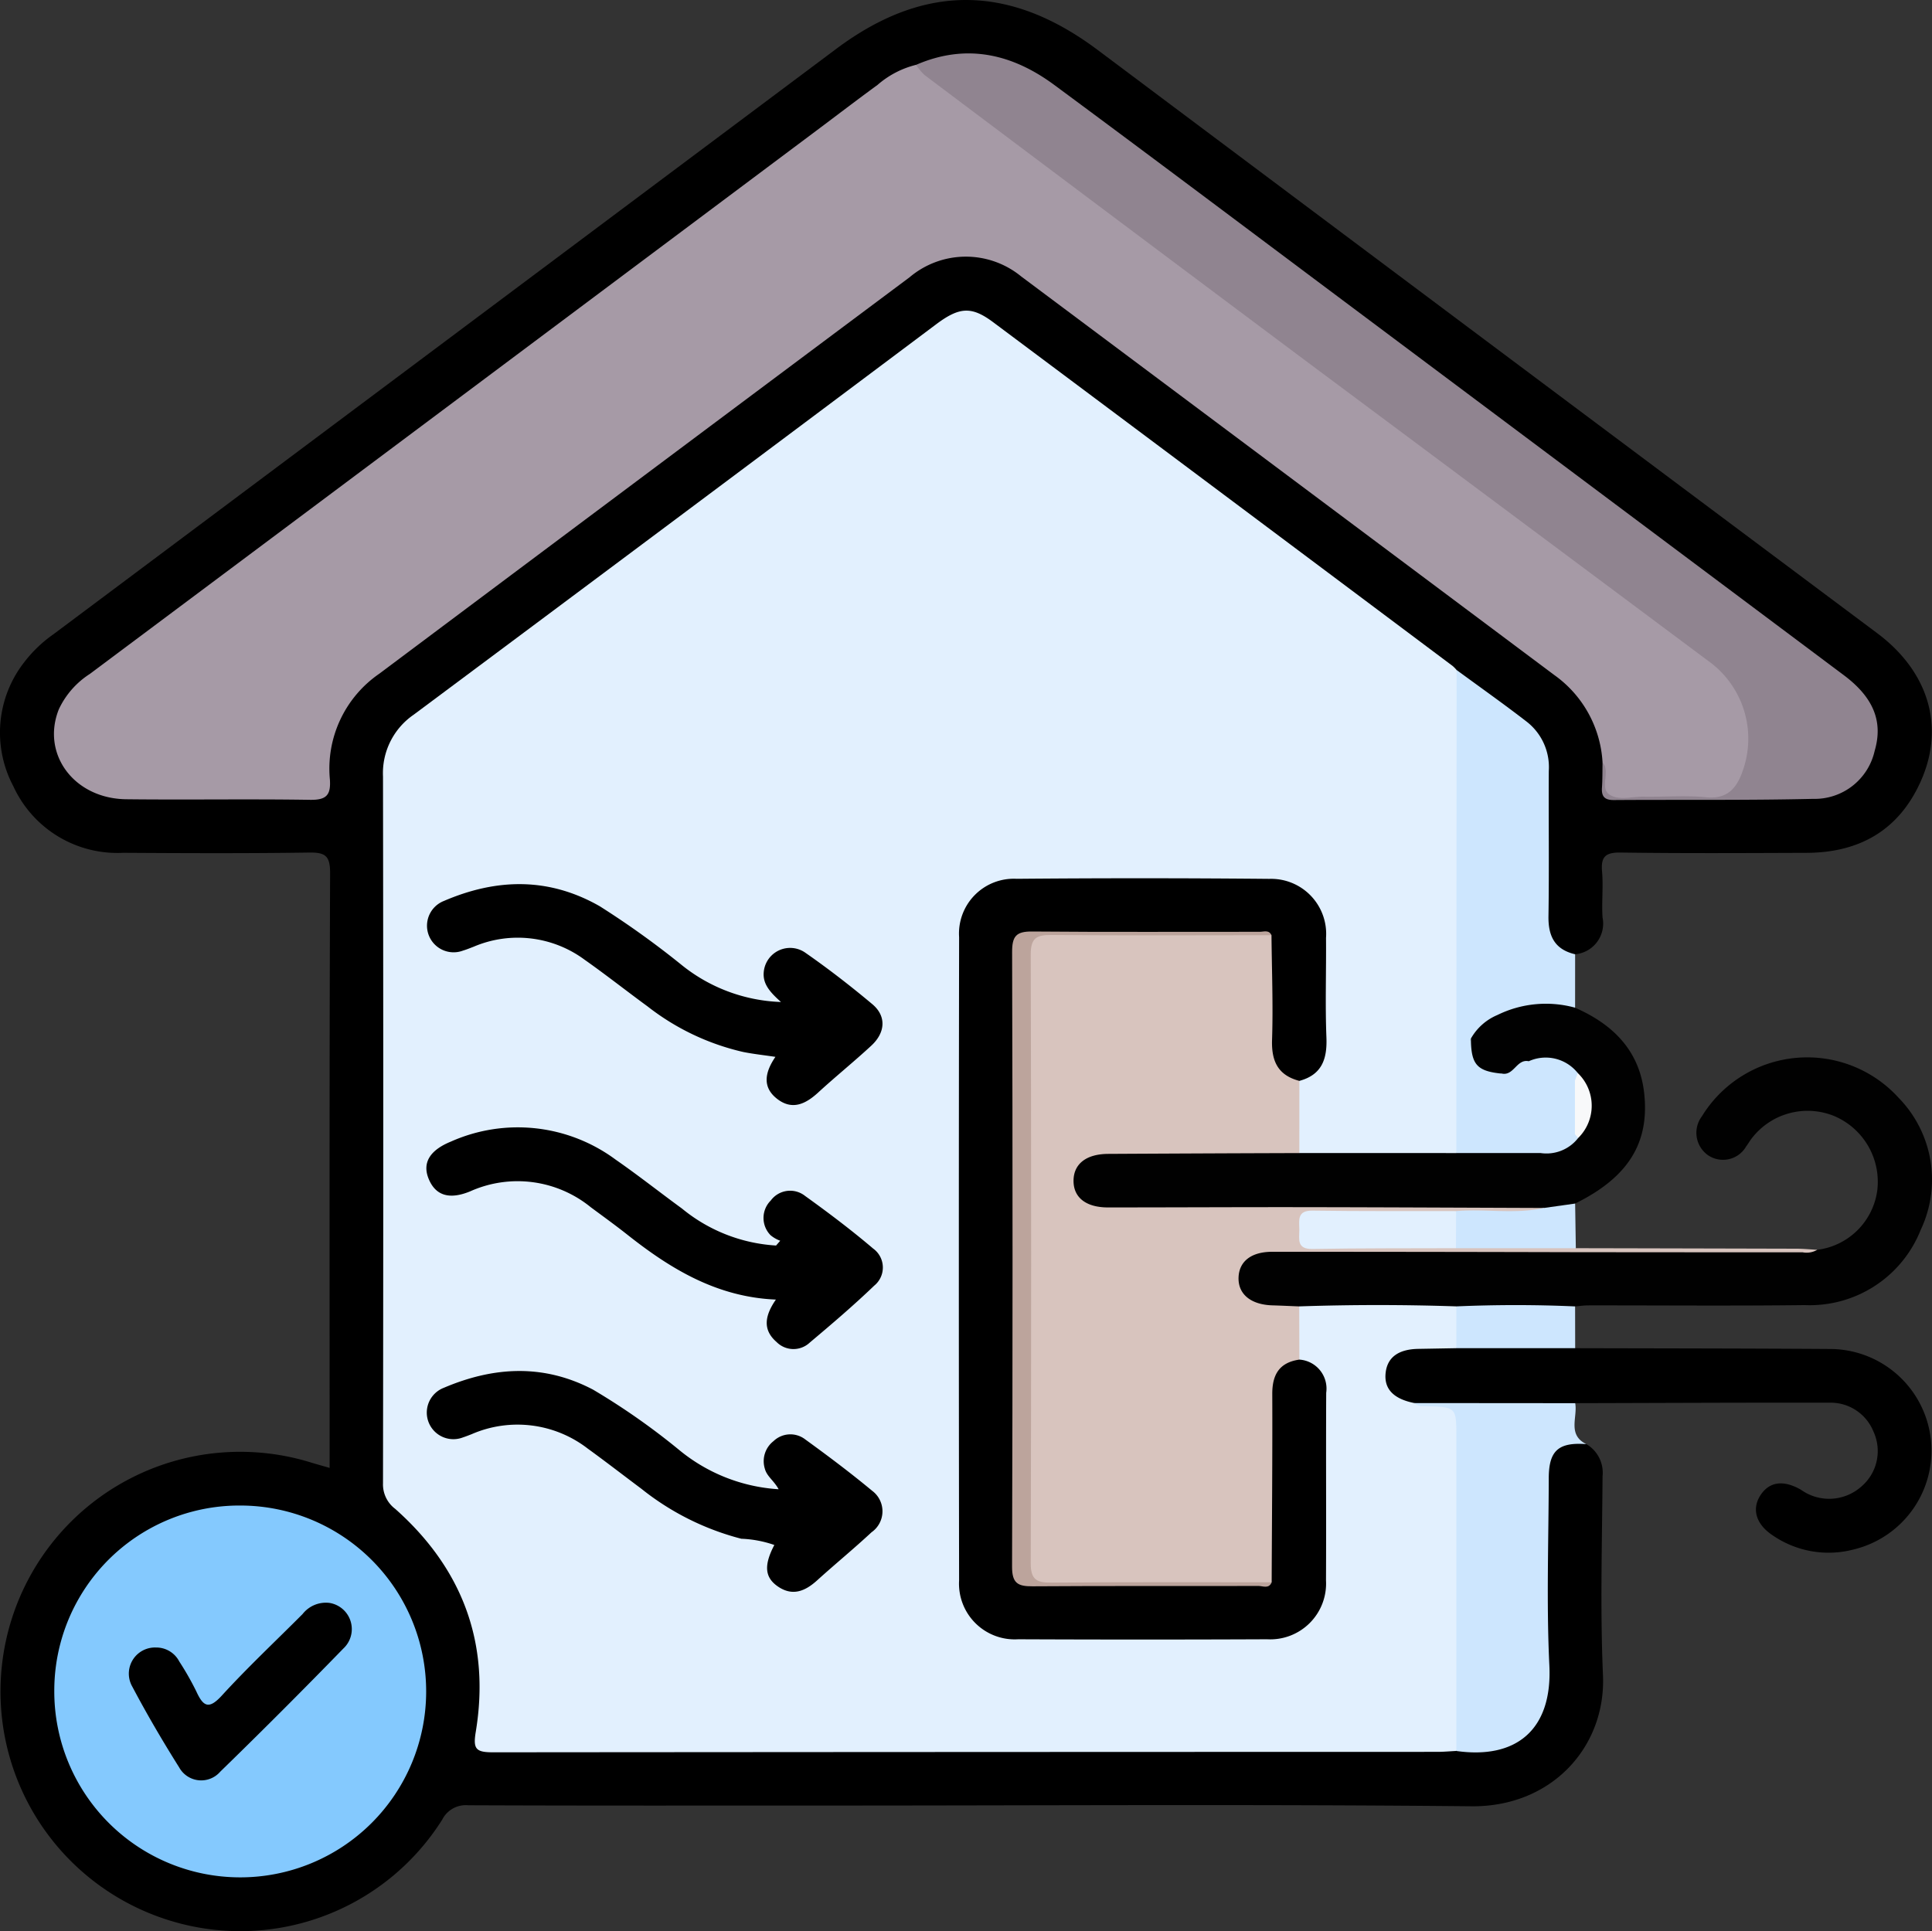 <svg xmlns="http://www.w3.org/2000/svg" viewBox="0 0 150 149.954"><rect x="0" y="0" width="150" height="149.954" fill="#333333" stroke="none"/><title>Giám sát chất lượng không khí0</title><g id="Layer_2" data-name="Layer 2"><g id="Layer_1-2" data-name="Layer 1"><g id="Giám_sát_chất_lượng_không_khí" data-name="Giám sát chất lượng không khí"><path d="M123.16,112.133a2.569,2.569,0,0,1,1.262,2.489c-.035,5.154-.191,10.316.032,15.461.24,5.538-3.963,10.235-10.214,10.172-16.649-.166-33.302-.056-49.953-.056-9.317,0-18.634.016-27.95-.023A2.046,2.046,0,0,0,34.339,141.284a18.534,18.534,0,0,1-21.524,7.726,18.608,18.608,0,0,1,11.277-35.464c.462.144.93.27,1.5.435v-1.437c0-14.918-.022-29.836.037-44.753.005-1.375-.405-1.609-1.654-1.591-4.806.071-9.614.049-14.421.02a8.883,8.883,0,0,1-8.517-5.167,8.879,8.879,0,0,1,.87-9.666,10.291,10.291,0,0,1,2.251-2.144Q34.548,26.516,64.935,3.788c6.831-5.105,13.459-5.025,20.287.091Q115.471,26.543,145.749,49.169c4.001,2.995,5.269,7.273,3.376,11.504-1.701,3.802-4.769,5.535-8.862,5.549-4.807.017-9.615.045-14.421-.023-1.175-.017-1.562.302-1.459,1.474.104,1.18-.039,2.381.038,3.565a2.393,2.393,0,0,1-2.129,2.86c-1.371.428-1.846-.553-2.287-1.504a4.457,4.457,0,0,1-.213-1.902c-.007-3.509-.029-7.019.008-10.528a4.842,4.842,0,0,0-2.164-4.293c-1.612-1.144-3.163-2.373-4.761-3.537q-17.842-13.492-35.82-26.803c-1.692-1.258-2.426-1.259-4.134.022C59.365,35.717,45.745,45.797,32.211,55.992a4.769,4.769,0,0,0-2.007,4.081q.015,27.276-.001,54.552a2.98,2.98,0,0,0,.972,2.374,18.693,18.693,0,0,1,6.233,17.402c-.133.884.2,1.189,1.03,1.143.395-.022.792-.003,1.189-.003q36.785.001,73.571-.002c.595-.053,1.19-.013,1.784-.029,2.93-.079,4.722-1.813,4.761-4.756.061-4.708.014-9.417.02-14.125.001-.644-.019-1.289.027-1.932C119.96,112.347,120.834,111.685,123.16,112.133Z"/><path d="M122.348,96.92q8.564.018,17.127.04c.538.002,1.076.057,1.614.087-.511.973-1.453.689-2.235.692-6.584.031-13.168.017-19.751.017q-9.801.001-19.603.004c-1.903.003-2.719.497-2.712,1.584.007.987.779,1.479,2.594,1.644a2.776,2.776,0,0,1,1.558.395,5.778,5.778,0,0,1,.094,4.226c-1.503.954-1.856,2.348-1.812,4.063.095,3.702.04,7.409.02,11.113-.004.773.134,1.6-.501,2.244a2.909,2.909,0,0,1-1.591.258q-7.651.014-15.301-.001c-1.946-.006-2.264-.291-2.268-2.236q-.037-23.325 0-46.65c.003-1.921.329-2.206,2.294-2.213q7.576-.025,15.152-.002a3.705,3.705,0,0,1,1.607.2c.672.476.58,1.211.594,1.886.035,1.679.105,3.365-.012,5.036-.133,1.895.212,3.511,1.873,4.644a11.132,11.132,0,0,1-.115,5.646,3.179,3.179,0,0,1-2.135.42c-3.908.015-7.816.004-11.724.008a5.816,5.816,0,0,0-1.912.18,1.542,1.542,0,0,0-1.217,1.504,1.507,1.507,0,0,0,1.3,1.419,8.036,8.036,0,0,0,2.068.126q15.063.003,30.126.009a3.514,3.514,0,0,1,2.427.424c-.136.936-.918.752-1.484.771-1.759.061-3.521.071-5.281-.001-3.202.053-6.406.008-9.61.024a9.313,9.313,0,0,0-1.328.06.877.877,0,0,0-.802,1.039.839.839,0,0,0,.8.89,16.83,16.83,0,0,0,2.215.06c2.908.02,5.816-.032,8.725.025,2.554-.084,5.106-.029,7.659-.029A2.639,2.639,0,0,1,122.348,96.92Z" fill="#d8c4be"/><path d="M100.872,101.441c-.691-.027-1.381-.061-2.072-.081-1.678-.047-2.68-.864-2.639-2.16.039-1.248.976-2,2.611-2q11.743 0,23.486.031,8.845.011,17.69.008a1.626,1.626,0,0,0,1.142-.192,5.37,5.37,0,0,0,4.667-4.663,5.547,5.547,0,0,0-3.36-5.729,5.47,5.47,0,0,0-6.399,1.746c-.152.195-.272.415-.422.611a2.074,2.074,0,0,1-2.967.688,2.127,2.127,0,0,1-.471-3.024,9.59,9.59,0,0,1,15.282-1.419,9.084,9.084,0,0,1,1.713,10.219,9.265,9.265,0,0,1-9.016,5.863c-5.598.069-11.198.017-16.797.023-.344 0-.687.052-1.031.08a2.276,2.276,0,0,1-1.666.481c-2.519.001-5.038.053-7.557-.025-3.509.082-7.019.028-10.528.028A2.287,2.287,0,0,1,100.872,101.441Z" fill="#010101"/><path d="M119.87,93.797c-6.234-.022-12.469-.053-18.703-.062-5.048-.007-10.096.021-15.144.021-1.71-0-2.681-.773-2.674-2.074.006-1.305.984-2.075,2.69-2.084q7.421-.04,14.843-.064a2.361,2.361,0,0,1,1.683-.443c3.464.005,6.928-.06,10.391.029,2.076-.036,4.153-.031,6.228-.003a3.27,3.27,0,0,0,3.06-.997,3.358,3.358,0,0,0,.055-4.507A3.297,3.297,0,0,0,118.8,82.681c-.87.265-1.417,1.334-2.523,1.018-2.061-.473-2.474-1.025-2.321-3.099,1.341-2.675,5.835-3.942,8.334-2.352,2.935,1.29,5.001,3.318,5.365,6.646.426,3.891-1.282,6.552-5.363,8.561A1.836,1.836,0,0,1,119.87,93.797Z" fill="#010101"/><path d="M122.296,104.685c6.582.018,13.165.018,19.747.062a7.894,7.894,0,0,1,1.827,15.579,7.651,7.651,0,0,1-6.236-1.106c-1.313-.866-1.653-2.067-.933-3.145.689-1.033,1.777-1.171,3.125-.397a3.759,3.759,0,0,0,4.664-.228,3.62,3.62,0,0,0,.956-4.312,3.581,3.581,0,0,0-3.4-2.22c-6.582-.012-13.164.021-19.747.037a3.291,3.291,0,0,1-2.125.408c-3.386.04-6.771-.034-10.155-.054a2.678,2.678,0,0,1-2.556-1.431,2.42,2.42,0,0,1,1.963-3.496,25.167,25.167,0,0,1,3.826-.084c2.456-.088,4.911-.029,7.366-.033A2.453,2.453,0,0,1,122.296,104.685Z"/><path d="M119.613,89.533l-6.544.001a2.629,2.629,0,0,1-.479-1.968q-.017-16.794.002-33.589a2.411,2.411,0,0,1,.499-1.952c1.83,1.344,3.687,2.655,5.482,4.045a4.466,4.466,0,0,1,1.675,3.789c-.023,3.763.032,7.528-.025,11.29-.023,1.554.498,2.582,2.069,2.948q-.001,2.075-.002,4.149a8.536,8.536,0,0,0-6.034.569,4.259,4.259,0,0,0-2.056,1.828,1.721,1.721,0,0,0-.092.862c.017,1.791.663,2.265,2.524,1.862.912.162,1.13-1.158,2.057-.964,1.382.324,2.823.513,3.841,1.675a8.215,8.215,0,0,1,.005,3.737C121.863,88.899,120.51,88.826,119.613,89.533Z" fill="#cde6fe"/><path d="M109.805,108.946l12.493.01c.202,1.082-.628,2.445.862,3.178-2.163-.158-2.91.506-2.915,2.644-.01,4.851-.187,9.71.047,14.55.241,4.991-2.574,7.294-7.221,6.634a3.395,3.395,0,0,1-.469-2.412q-.017-10.742-.007-21.485c-.001-2.029-.007-2.025-1.919-2.477C110.303,109.499,109.868,109.468,109.805,108.946Z" fill="#cde6fe"/><path d="M122.296,104.685l-9.227.001a2.947,2.947,0,0,1,.003-3.247c3.073-.131,6.145-.135,9.218.003Q122.293,103.063,122.296,104.685Z" fill="#cde6fe"/><path d="M119.87,93.797l2.423-.342q.027,1.733.054,3.465-4.653-.002-9.307-.002a2.593,2.593,0,0,1,.01-2.876C115.32,93.848,117.612,94.299,119.87,93.797Z" fill="#cde6fe"/><path d="M113.072,101.439q-.002,1.624-.003,3.247c-.978.017-1.957.036-2.935.052-1.552.024-2.414.648-2.552,1.849q-.215,1.873,2.224,2.358c.274.283.63.233.973.244,2.293.078,2.293.079,2.293,2.443q0,12.164 0,24.328c-.493.024-.986.07-1.48.07q-36.655.005-73.31.035c-1.351.002-1.562-.264-1.343-1.594,1.139-6.906-1.046-12.684-6.257-17.31a2.378,2.378,0,0,1-.946-1.987q.041-27.438-0-54.875a5.506,5.506,0,0,1,2.383-4.804Q52.43,40.363,72.697,25.17c1.794-1.341,2.74-1.4,4.409-.153q17.85,13.337,35.682,26.699a2.748,2.748,0,0,1,.303.31q-.011,18.754-.022,37.508l-12.189-.001q.001-2.803.002-5.605c1.653-1.346,1.713-3.179,1.636-5.1-.076-1.88.009-3.766-.025-5.649-.048-2.672-1.35-4.122-3.984-4.496a10.586,10.586,0,0,0-1.483-.083q-8.4-.006-16.8 0a8.161,8.161,0,0,0-2.065.212A4.108,4.108,0,0,0,74.953,72.314a12.348,12.348,0,0,0-.092,2.226q-.002,23.195-.001,46.389c0,.595-.017,1.19.037,1.783a4.126,4.126,0,0,0,4.234,4.126c6.342.094,12.687.117,19.028-.009,2.882-.057,4.311-1.666,4.333-4.567.032-4.064-.044-8.129.033-12.192.034-1.76-.131-3.349-1.642-4.499l-.012-4.131Q106.972,101.233,113.072,101.439Z" fill="#e2f0fe"/><path d="M124.422,59.221A8.935,8.935,0,0,0,120.685,52.423Q99.988,36.938,79.282,21.463a6.769,6.769,0,0,0-8.662.066q-20.593,15.377-41.166,30.78a8.939,8.939,0,0,0-3.841,8.218c.085,1.224-.285,1.599-1.542,1.579-4.756-.075-9.514.01-14.27-.045-4.055-.047-6.615-3.512-5.234-6.984a6.575,6.575,0,0,1,2.414-2.751q28.203-21.076,56.39-42.172c1.586-1.186,3.158-2.392,4.758-3.559a7.155,7.155,0,0,1,2.992-1.56,4.178,4.178,0,0,1,1.51.923c19.577,14.704,39.232,29.302,58.795,44.024a22.303,22.303,0,0,1,2.421,1.967c2.333,2.329,2.693,5.095,1.74,8.104-.524,1.655-1.093,1.984-2.834,1.985-2.28.001-4.562-.06-6.839.026-1.094.041-1.568-.224-1.406-1.38A2.721,2.721,0,0,0,124.422,59.221Z" fill="#a69aa6"/><path d="M18.712,116.903a14.436,14.436,0,1,1-14.497,14.401A14.372,14.372,0,0,1,18.712,116.903Z" fill="#84c9fe"/><path d="M124.422,59.221a1.219,1.219,0,0,1,.168.24c.287.736-.331,1.767.367,2.237.722.485,1.734.15,2.617.166,1.634.029,3.282-.119,4.901.044,1.646.166,2.367-.731,2.815-2.014a7.418,7.418,0,0,0-2.66-8.572Q117.11,39.741,101.581,28.171,86.662,17.02,71.777,5.822a4.421,4.421,0,0,1-.656-.785c3.899-1.695,7.47-.853,10.732,1.558C89.343,12.131,96.785,17.732,104.243,23.311q19.459,14.556,38.913,29.118c2.306,1.727,3.06,3.602,2.393,5.871a4.772,4.772,0,0,1-4.787,3.731c-5.152.119-10.309.056-15.463.092-.725.005-.972-.282-.923-.972C124.421,60.51,124.408,59.864,124.422,59.221Z" fill="#908490"/><path d="M100.884,105.572a2.256,2.256,0,0,1,2.082,2.576c-.025,4.856.008,9.712-.016,14.568a4.334,4.334,0,0,1-4.573,4.572q-9.662.042-19.324 0a4.326,4.326,0,0,1-4.589-4.569q-.039-24.975.001-49.949a4.256,4.256,0,0,1,4.466-4.532q9.81-.086,19.621.005a4.274,4.274,0,0,1,4.4,4.586c.022,2.577-.07,5.156.031,7.729.066,1.682-.353,2.898-2.101,3.371-1.657-.434-2.175-1.522-2.12-3.192.089-2.703-.019-5.412-.044-8.118-.4-.299-.862-.161-1.294-.162q-8.022-.015-16.044-.006c-1.973.001-2.318.322-2.325,2.348-.023,5.943-.008,11.885-.008,17.828q-.001,13.594 0,27.187c0,.545-.005,1.089.022,1.634a1.444,1.444,0,0,0,1.58,1.572c5.942-0,11.884.029,17.826-.018.087-.001.172-.089.257-.141.02-4.872.066-9.743.047-14.615C98.773,106.731,99.332,105.794,100.884,105.572Z"/><path d="M98.732,122.86c-.211.538-.681.287-1.021.288-5.846.016-11.692-.014-17.537.027-1.151.008-1.601-.234-1.598-1.532q.073-23.856.004-47.712c-.003-1.217.3-1.612,1.544-1.601,5.895.053,11.79.016,17.686.023.311 0.0.71-.173.909.265-5.693.002-11.386.035-17.078-.018-1.181-.011-1.62.242-1.616,1.534q.066,23.615-0,47.23c-.004,1.306.462,1.537,1.629,1.526C87.346,122.836,93.039,122.863,98.732,122.86Z" fill="#bca49c"/><path d="M113.05,94.042q-.005,1.438-.01,2.877c-3.715.014-7.43-.004-11.144.062-1.244.022-1.014-.777-1.017-1.487-.003-.72-.205-1.509,1.025-1.49C105.62,94.058,109.335,94.034,113.05,94.042Z" fill="#e2f0fe"/><path d="M122.277,88.071l.001-4.165c-.176-.289-.214-.526.22-.585a3.516,3.516,0,0,1,.029,5.046C122.272,88.413,122.195,88.31,122.277,88.071Z" fill="#f8f9fa"/><path d="M122.498,83.321q-.11.293-.22.585c-1.207-.475-2.545-.634-3.588-1.501A3.181,3.181,0,0,1,122.498,83.321Z" fill="#cde6fe"/><path d="M116.633,83.369c-.651.521-1.447.901-2.093.252a2.594,2.594,0,0,1-.339-2.975C114.212,82.671,114.67,83.183,116.633,83.369Z" fill="#cde6fe"/><path d="M122.277,88.071q.125.148.25.296a3.115,3.115,0,0,1-2.913,1.166C120.086,88.289,121.316,88.425,122.277,88.071Z" fill="#cde6fe"/><path d="M60.453,115.638c-.368-.676-.916-.994-1.074-1.603a1.977,1.977,0,0,1,.676-2.133,1.891,1.891,0,0,1,2.472-.127c1.763,1.278,3.508,2.588,5.182,3.979a1.985,1.985,0,0,1-.042,3.224c-1.377,1.282-2.835,2.476-4.23,3.74-.938.849-1.924,1.251-3.063.456-1.009-.705-1.07-1.652-.255-3.208a8.812,8.812,0,0,0-2.564-.484,20.702,20.702,0,0,1-7.764-3.885c-1.388-1.037-2.757-2.1-4.16-3.116A8.919,8.919,0,0,0,36.636,111.355c-.229.09-.459.181-.693.258a2.064,2.064,0,0,1-1.485-3.852c3.874-1.649,7.743-1.876,11.588.144a53.444,53.444,0,0,1,6.679,4.679A13.428,13.428,0,0,0,60.453,115.638Z"/><path d="M60.577,96.342a2.486,2.486,0,0,1-.753-.432,1.91,1.91,0,0,1,.018-2.691A1.867,1.867,0,0,1,62.51,92.866c1.806,1.298,3.588,2.642,5.281,4.083a1.815,1.815,0,0,1,.081,2.882c-1.604,1.542-3.303,2.988-5.006,4.422a1.844,1.844,0,0,1-2.575-.049c-1.12-.971-.891-2.077-.051-3.293-4.573-.193-8.155-2.368-11.521-5.03-.931-.736-1.894-1.431-2.848-2.138A8.997,8.997,0,0,0,36.509,92.505c-1.651.681-2.704.308-3.229-.971-.51-1.244.092-2.223,1.723-2.889A12.762,12.762,0,0,1,47.811,90.053c1.747,1.211,3.416,2.534,5.134,3.787a12.684,12.684,0,0,0,7.309,2.874Z"/><path d="M60.635,77.804c-.883-.789-1.433-1.426-1.336-2.348a2.056,2.056,0,0,1,3.25-1.462c1.785,1.243,3.51,2.581,5.178,3.979,1.096.919,1.031,2.194-.081,3.223-1.344,1.244-2.772,2.396-4.121,3.635-.97.891-2.006,1.399-3.169.51-1.167-.893-1.004-2.03-.153-3.277-.895-.133-1.705-.22-2.501-.379a18.887,18.887,0,0,1-7.431-3.543c-1.638-1.197-3.23-2.457-4.888-3.624a8.724,8.724,0,0,0-8.598-1.011c-.276.106-.551.22-.833.304a2.065,2.065,0,0,1-1.492-3.851c4.093-1.761,8.143-1.856,12.109.411A68.112,68.112,0,0,1,52.836,74.859,12.988,12.988,0,0,0,60.635,77.804Z"/><path d="M12.108,127.927a2.014,2.014,0,0,1,1.813,1.089,22.09,22.09,0,0,1,1.319,2.316c.531,1.157.956,1.45,1.983.327,2.001-2.189,4.171-4.224,6.267-6.327a2.299,2.299,0,0,1,2.096-.867,2.061,2.061,0,0,1,1.065,3.548q-4.708,4.842-9.549,9.554a1.955,1.955,0,0,1-3.191-.33c-1.287-2.047-2.513-4.139-3.642-6.277A2.03,2.03,0,0,1,12.108,127.927Z"/></g></g></g></svg>